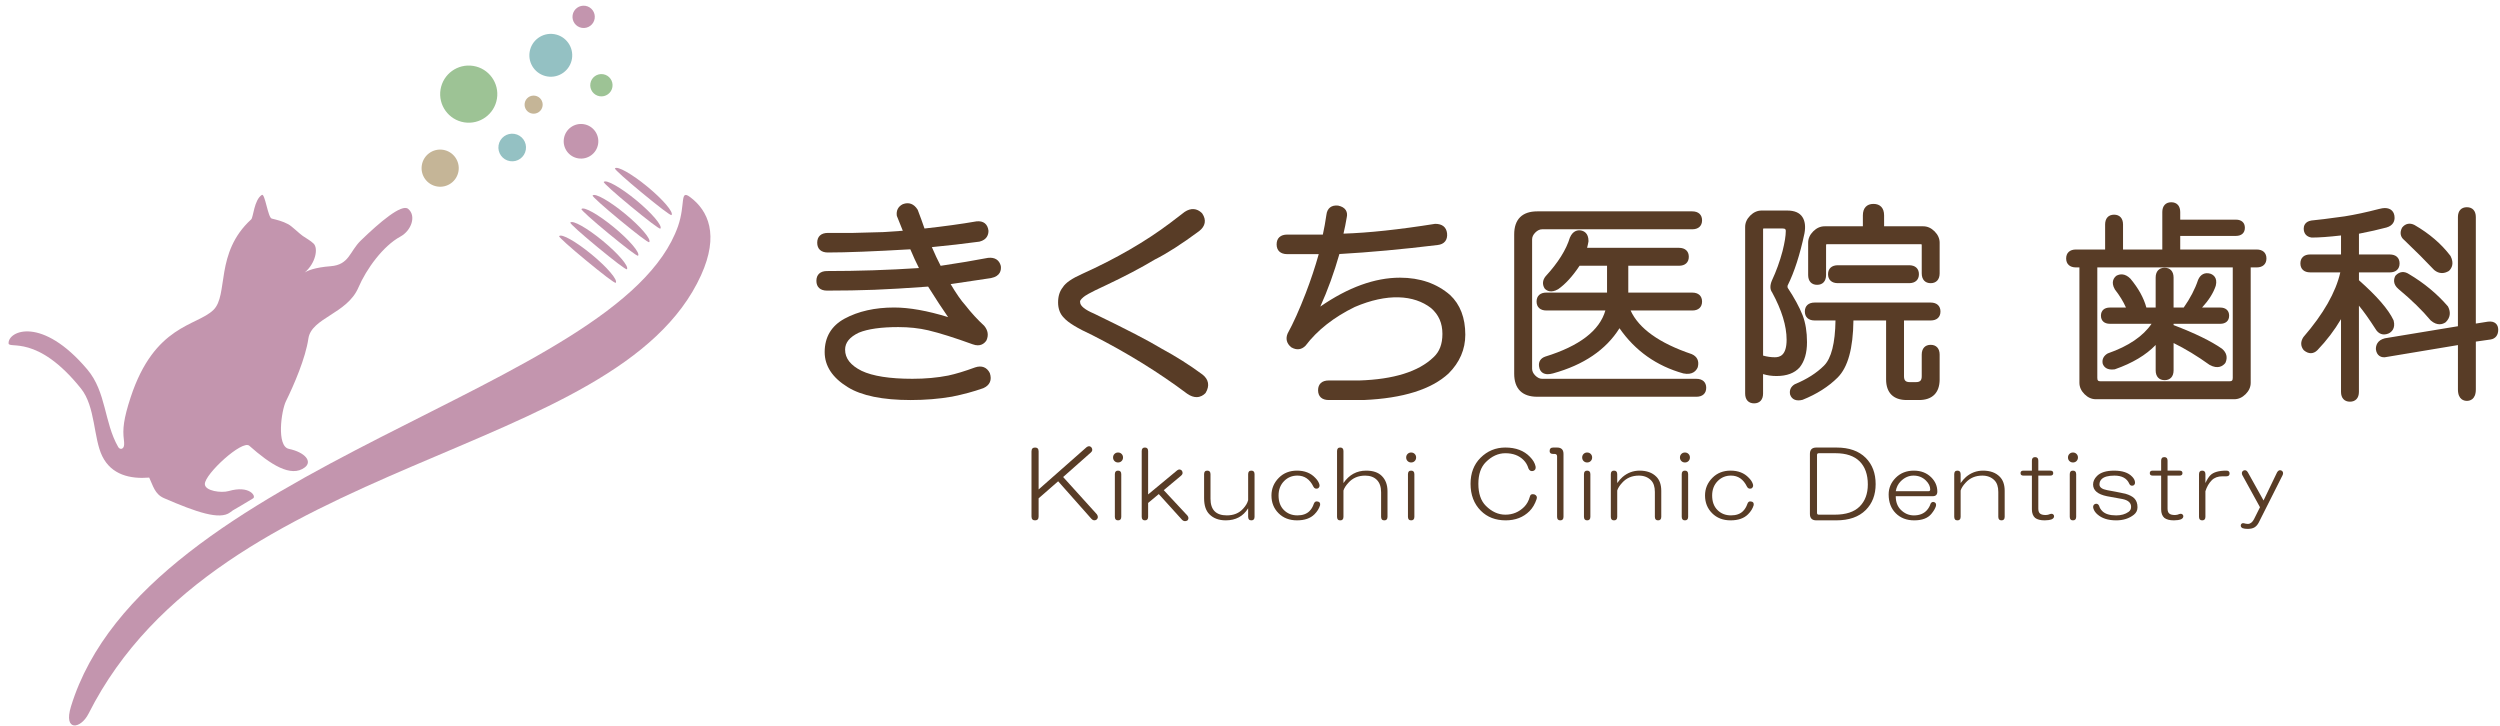 <?xml version="1.0" encoding="utf-8"?>
<!-- Generator: Adobe Illustrator 14.0.0, SVG Export Plug-In  -->
<!DOCTYPE svg PUBLIC "-//W3C//DTD SVG 1.1//EN" "http://www.w3.org/Graphics/SVG/1.1/DTD/svg11.dtd">
<svg version="1.1"
	 xmlns="http://www.w3.org/2000/svg" xmlns:xlink="http://www.w3.org/1999/xlink" xmlns:a="http://ns.adobe.com/AdobeSVGViewerExtensions/3.0/"
	 x="0px" y="0px" width="241px" height="70px" viewBox="0 0 241 70" enable-background="new 0 0 241 70" xml:space="preserve">
<defs>
</defs>
<path fill="#C395AE" d="M8.539,68.792c-0.761,1.507-2.445,1.752-1.698-0.684c7.177-23.402,52.926-30.389,58.523-46.306
	c0.74-2.153,0.14-3.566,1.169-2.799c1.735,1.293,2.819,3.63,1.051,7.524C59.529,44.267,21.152,43.794,8.539,68.792"/>
<path fill="#C395AE" d="M64.737,20.731c-0.072,0.088-1.323-0.885-2.829-2.127c-1.508-1.241-2.69-2.296-2.628-2.37
	c0.22-0.267,1.621,0.521,3.13,1.763C63.917,19.238,64.959,20.464,64.737,20.731"/>
<path fill="#C395AE" d="M63.662,22.037c-0.072,0.088-1.323-0.884-2.83-2.126s-2.689-2.297-2.629-2.371
	c0.222-0.268,1.623,0.521,3.132,1.762C62.841,20.544,63.883,21.77,63.662,22.037"/>
<path fill="#C395AE" d="M62.586,23.343c-0.071,0.089-1.322-0.884-2.829-2.126s-2.689-2.297-2.629-2.371
	c0.222-0.268,1.623,0.521,3.13,1.763C61.766,21.851,62.808,23.076,62.586,23.343"/>
<path fill="#C395AE" d="M61.512,24.648c-0.074,0.088-1.323-0.884-2.83-2.125c-1.509-1.242-2.691-2.298-2.63-2.372
	c0.222-0.268,1.623,0.521,3.131,1.762C60.689,23.154,61.73,24.381,61.512,24.648"/>
<path fill="#C395AE" d="M60.435,25.955c-0.072,0.086-1.323-0.886-2.83-2.128c-1.507-1.241-2.688-2.296-2.626-2.371
	c0.219-0.267,1.621,0.521,3.128,1.764C59.613,24.461,60.655,25.686,60.435,25.955"/>
<path fill="#C395AE" d="M59.359,27.26c-0.072,0.087-1.322-0.884-2.83-2.127c-1.507-1.241-2.69-2.296-2.628-2.37
	c0.221-0.268,1.622,0.521,3.13,1.763C58.537,25.767,59.58,26.991,59.359,27.26"/>
<path fill="#C395AE" d="M39.343,20.133c-0.627-0.509-2.746,1.296-4.562,3.055c-1.09,1.055-1.103,2.336-2.909,2.475
	c-1.536,0.116-2.274,0.444-2.51,0.619c1.08-0.919,1.332-2.35,0.871-2.799c-0.291-0.285-0.725-0.516-1.055-0.745
	c-0.33-0.229-1.037-0.934-1.39-1.122c-0.576-0.306-1.075-0.415-1.595-0.547c-0.365-0.092-0.651-2.469-0.949-2.28
	c-0.75,0.476-0.823,2.173-1.026,2.357c-3.54,3.235-2.157,7.296-3.651,8.74c-1.615,1.562-5.672,1.425-7.968,8.403
	c-0.695,2.114-0.786,3.1-0.656,4.106c0.021,0.158,0.031,0.32,0.024,0.464c-0.018,0.459-0.4,0.531-0.573,0.23
	c-1.373-2.396-1.137-5.296-2.975-7.471c-4.365-5.166-7.633-3.734-7.592-2.524c0.02,0.591,2.753-0.917,6.98,4.361
	c1.401,1.75,1.194,4.777,2.051,6.521c0.888,1.809,2.708,2.213,4.525,2.064c0.374,0.776,0.528,1.593,1.429,1.983
	c3.107,1.347,5.37,2.13,6.37,1.373c0.53-0.399,0,0,2.218-1.354c0.325-0.199-0.337-1.29-2.358-0.703
	c-0.703,0.205-2.295-0.005-2.295-0.679c0-0.971,3.613-4.286,4.286-3.689c2.027,1.796,4.024,3.107,5.357,2.083
	c0.74-0.57,0.023-1.451-1.546-1.783c-1.202-0.256-0.729-3.677-0.277-4.595c0.772-1.566,1.89-4.159,2.162-6.037
	c0.291-1.999,3.731-2.374,4.82-4.914c0.774-1.809,2.388-4.015,4.041-4.913C39.668,22.229,40.154,20.794,39.343,20.133"/>
<path fill="#9DC395" d="M47.905,9.514c-0.243,1.503-1.658,2.523-3.159,2.28c-1.502-0.244-2.523-1.659-2.279-3.162
	c0.244-1.501,1.658-2.521,3.161-2.277C47.129,6.597,48.15,8.013,47.905,9.514"/>
<path fill="#C5B597" d="M44.2,16.498c-0.159,0.977-1.08,1.64-2.054,1.48c-0.977-0.157-1.641-1.078-1.482-2.054
	c0.159-0.977,1.078-1.64,2.055-1.481C43.694,14.602,44.358,15.521,44.2,16.498"/>
<path fill="#94C1C3" d="M50.69,14.432c-0.117,0.727-0.8,1.22-1.528,1.102c-0.725-0.117-1.217-0.802-1.1-1.527
	c0.117-0.727,0.801-1.22,1.527-1.102C50.316,13.022,50.81,13.706,50.69,14.432"/>
<path fill="#94C1C3" d="M55.137,5.663c-0.184,1.125-1.245,1.892-2.371,1.708c-1.126-0.183-1.892-1.243-1.709-2.37
	c0.184-1.127,1.244-1.892,2.37-1.71C54.554,3.474,55.319,4.536,55.137,5.663"/>
<path fill="#C395AE" d="M57.657,13.887c-0.147,0.91-1.005,1.527-1.915,1.38c-0.91-0.146-1.527-1.004-1.38-1.914
	c0.146-0.91,1.004-1.528,1.914-1.381S57.805,12.977,57.657,13.887"/>
<path fill="#9DC395" d="M59.037,8.389c-0.095,0.586-0.647,0.984-1.233,0.889c-0.587-0.095-0.986-0.646-0.891-1.234
	c0.095-0.586,0.647-0.984,1.234-0.889C58.733,7.249,59.133,7.801,59.037,8.389"/>
<path fill="#C395AE" d="M57.325,1.796c-0.094,0.587-0.647,0.985-1.234,0.89s-0.984-0.647-0.89-1.233
	c0.096-0.587,0.647-0.984,1.234-0.891C57.022,0.657,57.42,1.21,57.325,1.796"/>
<path fill="#C5B597" d="M52.303,10.227c-0.076,0.477-0.525,0.799-1.001,0.723c-0.477-0.077-0.798-0.526-0.721-1.002
	c0.077-0.477,0.525-0.799,1-0.721C52.058,9.304,52.38,9.752,52.303,10.227"/>
<path fill="#583C26" d="M96.479,25.64c-0.145-0.576-0.576-0.855-1.232-0.783c-1.311,0.252-2.847,0.51-4.569,0.766
	c-0.282-0.539-0.566-1.143-0.846-1.802c1.569-0.152,3.103-0.327,4.588-0.527c0.758-0.189,0.87-0.717,0.869-1.049
	c-0.074-0.647-0.488-0.978-1.154-0.906c-1.469,0.255-3.154,0.486-5.013,0.69c-0.193-0.567-0.409-1.164-0.645-1.777l-0.027-0.053
	c-0.344-0.548-0.842-0.733-1.403-0.522l-0.029,0.012c-0.437,0.219-0.637,0.615-0.564,1.116l0.576,1.439l-1.882,0.13l-2.947,0.08
	h-2.398c-0.65,0-1.023,0.344-1.023,0.944c0,0.6,0.373,0.943,1.023,0.943c1.78,0,4.454-0.104,7.953-0.308
	c0.274,0.655,0.552,1.262,0.831,1.808c-2.915,0.192-5.895,0.288-8.863,0.288c-0.65,0-1.023,0.344-1.023,0.944
	c0,0.6,0.373,0.943,1.023,0.943c1.605,0,3.144-0.027,4.566-0.08c1.335-0.052,3.031-0.15,5.181-0.308
	c0.745,1.188,1.39,2.174,1.927,2.942c-1.992-0.614-3.738-0.926-5.202-0.926c-1.852,0-3.46,0.361-4.78,1.075
	c-1.272,0.694-1.917,1.778-1.917,3.226c0,1.333,0.748,2.469,2.221,3.374c1.322,0.825,3.366,1.245,6.075,1.245
	c1.391,0,2.725-0.109,3.976-0.326c1.077-0.215,2.085-0.487,3.021-0.818c0.625-0.28,0.854-0.782,0.627-1.455
	c-0.282-0.563-0.782-0.76-1.416-0.548c-0.991,0.365-1.864,0.63-2.591,0.786c-1.047,0.208-2.21,0.313-3.457,0.313
	c-2.183,0-3.832-0.259-4.898-0.768c-1.07-0.534-1.589-1.202-1.589-2.044c0-0.678,0.438-1.215,1.329-1.637
	c0.865-0.356,2.145-0.536,3.8-0.536c1.032,0,2.003,0.104,2.886,0.311c1.11,0.265,2.551,0.719,4.279,1.347
	c0.752,0.283,1.148-0.101,1.319-0.354l0.026-0.05c0.205-0.478,0.134-0.945-0.234-1.384c-0.627-0.574-1.233-1.234-1.816-1.978
	c-0.406-0.448-0.88-1.132-1.415-2.035c1.333-0.192,2.625-0.385,3.885-0.579C96.459,26.625,96.528,26.021,96.479,25.64"/>
<path fill="#583C26" d="M114.372,20.679c0.479-0.318,0.904-0.291,1.278,0.081c0.319,0.479,0.24,0.906-0.239,1.278
	c-1.652,1.227-3.064,2.132-4.235,2.718c-1.333,0.799-2.904,1.625-4.715,2.477c-1.279,0.588-2.025,0.986-2.238,1.199
	c-0.32,0.267-0.453,0.507-0.398,0.719c0,0.479,0.505,0.933,1.517,1.358c3.09,1.492,5.247,2.612,6.474,3.356
	c1.385,0.747,2.689,1.572,3.916,2.478c0.479,0.371,0.559,0.825,0.239,1.358c-0.373,0.372-0.827,0.372-1.358,0
	c-2.771-2.077-5.834-3.968-9.19-5.674c-1.387-0.64-2.265-1.171-2.636-1.598c-0.32-0.32-0.48-0.746-0.48-1.279
	c0-0.531,0.133-0.959,0.399-1.279c0.213-0.371,0.8-0.771,1.759-1.198c3.303-1.49,6.152-3.143,8.55-4.954L114.372,20.679z"/>
<path fill="#583C26" d="M115.911,36.098c-1.231-0.909-2.561-1.749-3.938-2.492c-1.229-0.747-3.416-1.881-6.514-3.377
	c-0.857-0.36-1.332-0.744-1.332-1.078l-0.009-0.074c-0.015-0.061,0.054-0.206,0.319-0.429c0.104-0.104,0.521-0.391,2.152-1.139
	c1.807-0.851,3.401-1.688,4.721-2.481c1.186-0.592,2.625-1.517,4.286-2.748c0.609-0.473,0.719-1.072,0.307-1.688l-0.038-0.047
	c-0.475-0.474-1.065-0.515-1.663-0.118l-1.373,1.05c-2.368,1.79-5.227,3.446-8.49,4.919c-1.012,0.451-1.63,0.878-1.885,1.303
	c-0.301,0.371-0.454,0.86-0.454,1.453c0,0.614,0.191,1.116,0.556,1.479c0.402,0.462,1.298,1.01,2.728,1.669
	c3.328,1.691,6.405,3.59,9.154,5.651c0.349,0.245,0.653,0.332,0.91,0.332c0.389,0,0.671-0.199,0.838-0.365l0.046-0.059
	C116.63,37.192,116.519,36.568,115.911,36.098"/>
<path fill="#583C26" d="M139.792,28.441c-1.278-1.11-2.904-1.673-4.834-1.673c-2.426,0-5.006,0.937-7.681,2.786
	c0.712-1.572,1.329-3.271,1.841-5.066c2.881-0.163,6.066-0.455,9.469-0.869c0.321-0.035,0.565-0.152,0.724-0.352
	c0.157-0.198,0.22-0.461,0.185-0.787c-0.074-0.581-0.461-0.902-1.137-0.902h-0.014c-3.453,0.551-6.421,0.869-8.833,0.945
	c0.12-0.51,0.224-1.026,0.307-1.53c0.07-0.282,0.043-0.528-0.081-0.73c-0.134-0.216-0.371-0.364-0.741-0.444
	c-0.648-0.073-1.063,0.26-1.133,0.898c-0.095,0.658-0.209,1.295-0.342,1.896h-3.432c-0.651,0-1.024,0.344-1.024,0.943
	s0.373,0.943,1.024,0.943h3.036c-0.348,1.24-0.766,2.497-1.244,3.741c-0.628,1.625-1.214,2.93-1.753,3.906
	c-0.212,0.495-0.098,0.962,0.325,1.313l0.043,0.03c0.489,0.281,0.961,0.236,1.353-0.16c1.136-1.499,2.739-2.759,4.753-3.739
	c3.116-1.336,5.696-1.178,7.353,0.109c0.735,0.639,1.093,1.451,1.093,2.487c0,0.985-0.28,1.724-0.865,2.258
	c-1.429,1.377-3.834,2.128-7.142,2.233h-2.956c-0.651,0-1.024,0.343-1.024,0.943c0,0.599,0.373,0.943,1.024,0.943h3.37
	c3.784-0.163,6.538-1.024,8.193-2.566c1.066-1.067,1.606-2.322,1.606-3.732C141.255,30.644,140.766,29.358,139.792,28.441"/>
<path fill="#583C26" d="M163.535,36.518H148.67c-0.237,0-0.454-0.102-0.664-0.311c-0.208-0.208-0.311-0.424-0.311-0.664V23.078
	c0-0.238,0.103-0.456,0.312-0.665s0.426-0.31,0.663-0.31h14.465c0.591,0,0.944-0.323,0.944-0.864s-0.354-0.864-0.944-0.864h-14.943
	c-1.455,0-2.224,0.769-2.224,2.223v13.425c0,1.454,0.769,2.224,2.224,2.224h15.344c0.591,0,0.943-0.323,0.943-0.865
	C164.479,36.841,164.126,36.518,163.535,36.518 M164.079,29.07c0-0.541-0.354-0.863-0.944-0.863h-6.168v-2.588h4.89
	c0.591,0,0.944-0.322,0.944-0.863s-0.354-0.865-0.944-0.865h-8.862c0.055-0.201,0.099-0.402,0.132-0.604l0.004-0.05
	c0-0.779-0.458-0.974-0.733-1.02l-0.001-0.001c-0.266-0.043-0.757-0.016-1.06,0.691c-0.357,1.177-1.142,2.428-2.345,3.734
	c-0.29,0.365-0.327,0.771-0.103,1.146l0.045,0.058c0.182,0.182,0.582,0.43,1.27,0.036c0.692-0.48,1.388-1.24,2.068-2.264h2.647
	v2.588h-5.849c-0.591,0-0.944,0.322-0.944,0.863s0.354,0.864,0.944,0.864h5.688c-0.551,1.931-2.492,3.424-5.786,4.441
	c-0.461,0.155-0.682,0.512-0.604,0.965c0.041,0.333,0.205,0.507,0.335,0.595c0.137,0.092,0.304,0.139,0.503,0.139
	c0.149,0,0.316-0.026,0.505-0.077c2.956-0.815,5.11-2.279,6.408-4.354c1.505,2.171,3.567,3.635,6.157,4.358
	c0.904,0.185,1.252-0.284,1.379-0.578l0.015-0.047c0.143-0.573-0.062-1.012-0.597-1.24c-3.116-1.054-5.092-2.466-5.883-4.202h5.944
	C163.726,29.935,164.079,29.611,164.079,29.07"/>
<path fill="#583C26" d="M177.168,25.569c-0.591,0-0.944,0.323-0.944,0.865c0,0.54,0.354,0.863,0.944,0.863h6.873
	c0.591,0,0.943-0.323,0.943-0.863c0-0.542-0.353-0.865-0.943-0.865H177.168z M186.118,33.241c-0.542,0-0.863,0.354-0.863,0.944
	v2.077c0,0.419-0.156,0.575-0.575,0.575h-0.56c-0.418,0-0.574-0.156-0.574-0.575v-5.369h2.572c0.591,0,0.943-0.323,0.943-0.864
	c0-0.54-0.353-0.863-0.943-0.863H174.93c-0.59,0-0.943,0.323-0.943,0.863c0,0.541,0.354,0.864,0.943,0.864h2.012
	c-0.031,2.186-0.402,3.65-1.108,4.355c-0.712,0.712-1.646,1.308-2.817,1.792c-0.376,0.225-0.541,0.566-0.451,0.997
	c0.061,0.185,0.25,0.56,0.805,0.56c0.115,0,0.247-0.018,0.396-0.055c1.363-0.546,2.5-1.268,3.38-2.145
	c0.99-0.991,1.49-2.794,1.524-5.505h3.149v5.688c0,1.279,0.704,1.983,1.982,1.983H185c1.278,0,1.982-0.704,1.982-1.983v-2.396
	C186.982,33.595,186.658,33.241,186.118,33.241 M175.17,27.457c0.542,0,0.863-0.353,0.863-0.943v-2.877
	c0-0.058,0.011-0.081,0.009-0.083c0.006-0.002,0.03-0.012,0.088-0.012h9.029c0.064,0,0.083,0.01,0.083,0.009
	c0.002,0.005,0.013,0.027,0.013,0.086v2.717c0,0.591,0.321,0.944,0.863,0.944c0.54,0,0.864-0.354,0.864-0.944v-2.956
	c0-0.4-0.165-0.769-0.49-1.096c-0.325-0.324-0.693-0.487-1.094-0.487h-3.771V20.76c0-0.701-0.373-1.104-1.023-1.104
	c-0.651,0-1.023,0.402-1.023,1.104v1.055h-3.691c-0.402,0-0.771,0.164-1.094,0.487c-0.325,0.325-0.49,0.693-0.49,1.096v3.116
	C174.306,27.104,174.63,27.457,175.17,27.457 M174.195,32.986c0-0.99-0.141-1.86-0.421-2.591c-0.321-0.804-0.808-1.697-1.443-2.655
	c-0.021-0.084-0.02-0.16-0.006-0.211c0.647-1.295,1.193-2.986,1.626-5.037c0.12-0.662,0.052-1.195-0.207-1.582
	c-0.271-0.407-0.76-0.614-1.451-0.614h-2.478c-0.4,0-0.769,0.164-1.094,0.487c-0.324,0.325-0.489,0.693-0.489,1.095V37.94
	c0,0.592,0.323,0.944,0.864,0.944s0.864-0.353,0.864-0.944v-1.879c0.4,0.124,0.835,0.187,1.293,0.187
	c0.992,0,1.739-0.276,2.235-0.833C173.959,34.829,174.195,34.013,174.195,32.986 M171.094,34.44c-0.375,0-0.756-0.055-1.133-0.161
	V22.118c0-0.058,0.009-0.081,0.009-0.083c0.004-0.002,0.028-0.012,0.085-0.012h1.759c0.335,0,0.335,0.123,0.335,0.255
	c0,0.449-0.104,1.097-0.31,1.92c-0.262,0.992-0.606,1.942-1.023,2.834c-0.206,0.479-0.193,0.878,0.012,1.146
	c0.93,1.704,1.401,3.242,1.401,4.568C172.229,34.265,171.58,34.44,171.094,34.44"/>
<path fill="#583C26" d="M217.541,24.052h-7.367v-1.31h5.369c0.541,0,0.863-0.293,0.863-0.784c0-0.49-0.322-0.784-0.863-0.784h-5.369
	v-0.734c0-0.591-0.323-0.943-0.864-0.943s-0.864,0.353-0.864,0.943v3.612h-3.786v-2.413c0-0.591-0.322-0.944-0.863-0.944
	c-0.542,0-0.864,0.354-0.864,0.944v2.413h-2.813c-0.591,0-0.943,0.322-0.943,0.863s0.353,0.864,0.943,0.864h0.335v11.123
	c0,0.401,0.165,0.77,0.489,1.095c0.324,0.323,0.692,0.488,1.094,0.488h13.346c0.4,0,0.769-0.164,1.095-0.489
	c0.323-0.325,0.488-0.693,0.488-1.094V25.779h0.575c0.591,0,0.943-0.323,0.943-0.864S218.132,24.052,217.541,24.052 M215.238,36.423
	c0,0.257-0.078,0.334-0.335,0.334h-12.387c-0.26,0-0.335-0.074-0.335-0.334V25.779h13.057V36.423z M203.396,31.214h4.015
	c-0.819,1.201-2.227,2.157-4.194,2.844l-0.057,0.026c-0.376,0.225-0.542,0.567-0.462,0.961l0.017,0.052
	c0.111,0.282,0.398,0.603,1.12,0.51l0.062-0.016c1.664-0.583,2.976-1.367,3.91-2.336v2.449c0,0.591,0.324,0.943,0.865,0.943
	c0.539,0,0.862-0.353,0.862-0.943v-2.636c1.123,0.551,2.279,1.252,3.464,2.102c0.814,0.455,1.29,0.102,1.5-0.149l0.047-0.075
	c0.212-0.495,0.097-0.961-0.345-1.33c-1.052-0.733-2.619-1.5-4.666-2.277v-0.124h4.491c0.541,0,0.864-0.293,0.864-0.784
	c0-0.492-0.323-0.784-0.864-0.784h-1.746c0.646-0.704,1.09-1.404,1.321-2.1c0.205-0.821-0.293-1.085-0.531-1.166
	c-0.52-0.146-0.942,0.063-1.172,0.597c-0.292,0.881-0.759,1.778-1.386,2.669h-0.978v-2.892c0-0.591-0.323-0.944-0.862-0.944
	c-0.541,0-0.865,0.354-0.865,0.944v2.892h-0.896c-0.25-0.925-0.764-1.856-1.54-2.787c-0.526-0.525-1.004-0.452-1.312-0.298
	l-0.054,0.034c-0.182,0.146-0.561,0.561-0.13,1.306c0.455,0.581,0.813,1.166,1.07,1.745h-1.55c-0.54,0-0.863,0.292-0.863,0.784
	C202.532,30.921,202.855,31.214,203.396,31.214"/>
<path fill="#583C26" d="M235.959,29.511c-1.03-1.192-2.292-2.235-3.738-3.091c-0.442-0.294-0.891-0.253-1.263,0.118l-0.057,0.078
	c-0.13,0.261-0.262,0.769,0.317,1.25c1.262,1.052,2.296,2.06,3.077,2.998l0.036,0.036c0.315,0.271,0.602,0.359,0.84,0.359
	c0.244,0,0.439-0.093,0.567-0.178l0.045-0.038c0.415-0.414,0.49-0.922,0.218-1.469L235.959,29.511z M231.763,23.138
	c1.109,1.058,2.073,2.021,2.892,2.89c0.234,0.196,0.488,0.295,0.751,0.295c0.207,0,0.42-0.061,0.634-0.184l0.065-0.05
	c0.252-0.251,0.48-0.698,0.137-1.389l-0.03-0.049c-0.873-1.146-2.033-2.142-3.463-2.966c-0.444-0.223-0.872-0.135-1.174,0.243
	l-0.032,0.054C231.317,22.429,231.406,22.856,231.763,23.138 M230.271,32.14c0.262-0.13,0.669-0.462,0.479-1.225l-0.02-0.057
	c-0.493-1.039-1.582-2.297-3.327-3.843v-0.757h2.971c0.591,0,0.945-0.323,0.945-0.864s-0.354-0.863-0.945-0.863h-2.971V22.53
	c1.013-0.197,1.902-0.397,2.656-0.6c0.678-0.193,0.778-0.666,0.778-0.932c0-0.591-0.352-0.943-0.942-0.943
	c-0.133,0-0.307,0.027-0.556,0.089c-1.212,0.316-2.331,0.557-3.322,0.713c-1.567,0.217-2.607,0.348-3.204,0.401
	c-0.664,0.111-0.734,0.582-0.734,0.779c0,0.471,0.268,0.783,0.734,0.859l0.048,0.005c0.69,0,1.636-0.067,2.814-0.203v1.832h-2.974
	c-0.59,0-0.942,0.322-0.942,0.863s0.353,0.864,0.942,0.864h2.905c-0.436,1.917-1.624,4.005-3.557,6.238
	c-0.287,0.43-0.281,0.87,0.015,1.24l0.043,0.043c0.441,0.367,0.911,0.36,1.294-0.024c0.89-0.93,1.651-1.932,2.273-2.989v7.015
	c0,0.59,0.322,0.943,0.862,0.943c0.542,0,0.865-0.354,0.865-0.943v-8.315c0.463,0.56,0.996,1.31,1.588,2.232
	C229.279,32.204,229.741,32.369,230.271,32.14 M240.587,31.179c-0.173-0.153-0.421-0.213-0.75-0.171l-1.167,0.184V20.921
	c0-0.593-0.322-0.945-0.863-0.945s-0.863,0.353-0.863,0.945v10.528l-7.042,1.162c-0.757,0.19-0.871,0.718-0.867,1.052
	c0.035,0.3,0.153,0.519,0.344,0.65c0.195,0.134,0.447,0.163,0.728,0.092l6.838-1.139v4.274c0,0.997,0.604,1.104,0.863,1.104
	c0.26,0,0.863-0.107,0.863-1.104v-4.61l1.424-0.203c0.468-0.076,0.734-0.418,0.734-0.939
	C240.828,31.525,240.747,31.319,240.587,31.179"/>
<path fill="#583C26" d="M99.437,43.519c0-0.251,0.114-0.376,0.343-0.376s0.343,0.125,0.343,0.376v3.665l4.623-4.075
	c0.184-0.138,0.343-0.125,0.479,0.034c0.114,0.183,0.091,0.342-0.068,0.479l-2.671,2.362l3.254,3.597
	c0.137,0.206,0.124,0.377-0.035,0.514c-0.183,0.115-0.354,0.081-0.513-0.103l-3.186-3.596l-1.884,1.644v1.747
	c0,0.251-0.114,0.376-0.343,0.376s-0.343-0.125-0.343-0.376V43.519z"/>
<path fill="#583C26" d="M108.122,43.759c0.092,0.092,0.138,0.205,0.138,0.342c0,0.138-0.046,0.252-0.138,0.344
	c-0.092,0.091-0.204,0.137-0.343,0.137c-0.136,0-0.251-0.046-0.341-0.137c-0.093-0.092-0.138-0.206-0.138-0.344
	c0-0.137,0.045-0.25,0.138-0.342c0.09-0.091,0.205-0.138,0.341-0.138C107.918,43.621,108.03,43.668,108.122,43.759 M107.472,45.711
	c0-0.228,0.103-0.342,0.308-0.342c0.207,0,0.31,0.114,0.31,0.342v4.109c0,0.228-0.103,0.342-0.31,0.342
	c-0.205,0-0.308-0.114-0.308-0.342V45.711z"/>
<path fill="#583C26" d="M110.061,43.484c0-0.228,0.104-0.342,0.309-0.342s0.309,0.114,0.309,0.342v4.179l2.808-2.328
	c0.159-0.115,0.309-0.104,0.445,0.034c0.114,0.183,0.091,0.342-0.068,0.479l-1.679,1.404l2.296,2.466
	c0.113,0.159,0.113,0.308,0,0.444c-0.183,0.115-0.354,0.104-0.514-0.034l-2.261-2.499l-1.027,0.855v1.336
	c0,0.228-0.104,0.342-0.309,0.342s-0.309-0.114-0.309-0.342V43.484z"/>
<path fill="#583C26" d="M116.075,45.711c0-0.228,0.103-0.342,0.309-0.342c0.205,0,0.308,0.114,0.308,0.342v2.363
	c0,1.073,0.525,1.609,1.575,1.609c0.662,0,1.187-0.216,1.575-0.651c0.252-0.273,0.412-0.548,0.479-0.821v-2.5
	c0-0.228,0.103-0.342,0.31-0.342c0.205,0,0.307,0.114,0.307,0.342v4.109c0,0.228-0.102,0.342-0.307,0.342
	c-0.207,0-0.31-0.114-0.31-0.342v-0.822c-0.479,0.777-1.198,1.164-2.157,1.164c-0.662,0-1.188-0.193-1.575-0.582
	c-0.342-0.342-0.514-0.855-0.514-1.541V45.711z"/>
<path fill="#583C26" d="M126.781,46.054c0.183,0.183,0.308,0.364,0.376,0.548c0.091,0.205,0.058,0.364-0.103,0.479
	c-0.205,0.068-0.354,0.012-0.445-0.172c-0.342-0.707-0.855-1.062-1.54-1.062c-0.503,0-0.925,0.172-1.268,0.514
	c-0.366,0.365-0.548,0.834-0.548,1.404c0,0.594,0.172,1.062,0.514,1.404c0.343,0.342,0.775,0.514,1.302,0.514
	c0.501,0,0.89-0.138,1.164-0.411c0.183-0.184,0.32-0.411,0.411-0.685c0.068-0.206,0.193-0.286,0.376-0.24
	c0.184,0.022,0.263,0.137,0.24,0.343c-0.092,0.32-0.274,0.616-0.548,0.89c-0.389,0.389-0.947,0.582-1.678,0.582
	c-0.731,0-1.325-0.228-1.781-0.685c-0.458-0.457-0.685-1.027-0.685-1.712c0-0.662,0.239-1.232,0.719-1.712
	c0.456-0.457,1.039-0.685,1.747-0.685C125.766,45.369,126.347,45.597,126.781,46.054"/>
<path fill="#583C26" d="M128.891,43.484c0-0.228,0.103-0.342,0.309-0.342c0.205,0,0.309,0.114,0.309,0.342v3.083
	c0.549-0.8,1.277-1.198,2.192-1.198c0.661,0,1.164,0.171,1.506,0.514c0.365,0.364,0.548,0.855,0.548,1.472v2.466
	c0,0.228-0.103,0.342-0.308,0.342c-0.206,0-0.309-0.114-0.309-0.342v-2.363c0-0.525-0.137-0.924-0.411-1.198
	c-0.273-0.273-0.65-0.411-1.13-0.411c-0.662,0-1.199,0.229-1.609,0.686c-0.252,0.273-0.411,0.525-0.479,0.753v2.534
	c0,0.228-0.104,0.342-0.309,0.342c-0.206,0-0.309-0.114-0.309-0.342V43.484z"/>
<path fill="#583C26" d="M136.377,43.759c0.091,0.092,0.137,0.205,0.137,0.342c0,0.138-0.046,0.252-0.137,0.344
	c-0.091,0.091-0.205,0.137-0.342,0.137c-0.138,0-0.251-0.046-0.343-0.137c-0.091-0.092-0.137-0.206-0.137-0.344
	c0-0.137,0.046-0.25,0.137-0.342c0.092-0.091,0.205-0.138,0.343-0.138C136.172,43.621,136.286,43.668,136.377,43.759
	 M135.727,45.711c0-0.228,0.103-0.342,0.309-0.342s0.309,0.114,0.309,0.342v4.109c0,0.228-0.103,0.342-0.309,0.342
	s-0.309-0.114-0.309-0.342V45.711z"/>
<path fill="#583C26" d="M147.481,44.032c0.296,0.297,0.479,0.605,0.548,0.926c0.045,0.228-0.034,0.377-0.239,0.445
	c-0.207,0.046-0.354-0.034-0.446-0.24c-0.092-0.32-0.251-0.594-0.479-0.821c-0.435-0.435-1.017-0.651-1.747-0.651
	c-0.686,0-1.313,0.285-1.884,0.856c-0.479,0.479-0.72,1.176-0.72,2.089c0,0.937,0.24,1.644,0.72,2.123
	c0.57,0.57,1.198,0.855,1.884,0.855c0.708,0,1.313-0.251,1.815-0.753c0.25-0.252,0.434-0.582,0.548-0.993
	c0.045-0.205,0.193-0.273,0.445-0.205c0.205,0.091,0.273,0.239,0.205,0.445c-0.161,0.479-0.389,0.867-0.685,1.164
	c-0.595,0.594-1.359,0.89-2.296,0.89c-0.981,0-1.78-0.308-2.396-0.924c-0.663-0.663-0.993-1.529-0.993-2.603
	c0-1.027,0.32-1.861,0.959-2.501c0.662-0.661,1.462-0.992,2.397-0.992C146.122,43.143,146.91,43.439,147.481,44.032"/>
<path fill="#583C26" d="M150.104,43.143c0.411,0,0.617,0.205,0.617,0.616v6.062c0,0.228-0.104,0.342-0.31,0.342
	c-0.205,0-0.308-0.114-0.308-0.342v-5.822c0-0.159-0.081-0.239-0.24-0.239h-0.137c-0.229,0-0.342-0.091-0.342-0.274
	c0-0.228,0.113-0.342,0.342-0.342H150.104z"/>
<path fill="#583C26" d="M153.345,43.759c0.091,0.092,0.137,0.205,0.137,0.342c0,0.138-0.046,0.252-0.137,0.344
	c-0.092,0.091-0.206,0.137-0.343,0.137s-0.251-0.046-0.343-0.137c-0.091-0.092-0.137-0.206-0.137-0.344
	c0-0.137,0.046-0.25,0.137-0.342c0.092-0.091,0.206-0.138,0.343-0.138S153.253,43.668,153.345,43.759 M152.694,45.711
	c0-0.228,0.103-0.342,0.308-0.342c0.206,0,0.31,0.114,0.31,0.342v4.109c0,0.228-0.104,0.342-0.31,0.342
	c-0.205,0-0.308-0.114-0.308-0.342V45.711z"/>
<path fill="#583C26" d="M155.283,45.711c0-0.228,0.102-0.342,0.308-0.342s0.309,0.114,0.309,0.342v0.856
	c0.182-0.252,0.353-0.445,0.514-0.584c0.479-0.409,1.027-0.614,1.644-0.614c0.686,0,1.221,0.193,1.609,0.582
	c0.32,0.319,0.479,0.775,0.479,1.369v2.5c0,0.228-0.103,0.342-0.308,0.342s-0.309-0.114-0.309-0.342v-2.397
	c0-0.501-0.125-0.878-0.377-1.13c-0.297-0.296-0.685-0.445-1.164-0.445c-0.662,0-1.198,0.229-1.609,0.686
	c-0.252,0.273-0.411,0.525-0.479,0.753v2.534c0,0.228-0.103,0.342-0.309,0.342s-0.308-0.114-0.308-0.342V45.711z"/>
<path fill="#583C26" d="M162.771,43.759c0.091,0.092,0.137,0.205,0.137,0.342c0,0.138-0.046,0.252-0.137,0.344
	c-0.093,0.091-0.206,0.137-0.343,0.137s-0.252-0.046-0.343-0.137c-0.092-0.092-0.137-0.206-0.137-0.344
	c0-0.137,0.045-0.25,0.137-0.342c0.091-0.091,0.206-0.138,0.343-0.138S162.678,43.668,162.771,43.759 M162.119,45.711
	c0-0.228,0.104-0.342,0.309-0.342s0.309,0.114,0.309,0.342v4.109c0,0.228-0.104,0.342-0.309,0.342s-0.309-0.114-0.309-0.342V45.711z
	"/>
<path fill="#583C26" d="M168.577,46.054c0.184,0.183,0.311,0.364,0.378,0.548c0.09,0.205,0.058,0.364-0.104,0.479
	c-0.204,0.068-0.354,0.012-0.445-0.172c-0.343-0.707-0.854-1.062-1.541-1.062c-0.501,0-0.924,0.172-1.266,0.514
	c-0.366,0.365-0.548,0.834-0.548,1.404c0,0.594,0.17,1.062,0.514,1.404c0.342,0.342,0.774,0.514,1.3,0.514
	c0.503,0,0.893-0.138,1.164-0.411c0.184-0.184,0.32-0.411,0.413-0.685c0.066-0.206,0.191-0.286,0.375-0.24
	c0.183,0.022,0.262,0.137,0.24,0.343c-0.091,0.32-0.272,0.616-0.549,0.89c-0.388,0.389-0.946,0.582-1.678,0.582
	c-0.73,0-1.324-0.228-1.779-0.685c-0.458-0.457-0.686-1.027-0.686-1.712c0-0.662,0.239-1.232,0.719-1.712
	c0.456-0.457,1.039-0.685,1.746-0.685C167.563,45.369,168.145,45.597,168.577,46.054"/>
<path fill="#583C26" d="M177.045,43.143c1.211,0,2.146,0.331,2.809,0.992c0.639,0.64,0.958,1.485,0.958,2.535
	c0,1.027-0.319,1.861-0.958,2.5c-0.663,0.662-1.609,0.992-2.844,0.992h-1.917c-0.412,0-0.617-0.205-0.617-0.616v-5.787
	c0-0.411,0.205-0.616,0.617-0.616H177.045z M175.333,43.69c-0.115,0-0.173,0.057-0.173,0.171v5.582c0,0.115,0.058,0.171,0.173,0.171
	h1.539c1.074,0,1.873-0.262,2.399-0.787c0.523-0.525,0.787-1.232,0.787-2.123c0-0.959-0.264-1.7-0.787-2.226
	c-0.526-0.525-1.303-0.788-2.329-0.788H175.333z"/>
<path fill="#583C26" d="M186.176,46.02c0.388,0.389,0.582,0.844,0.582,1.369c0,0.297-0.148,0.445-0.445,0.445h-3.563
	c0,0.548,0.159,0.981,0.479,1.302c0.364,0.366,0.788,0.548,1.268,0.548c0.548,0,0.97-0.172,1.268-0.514
	c0.159-0.184,0.274-0.389,0.343-0.617c0.09-0.159,0.217-0.205,0.377-0.137c0.137,0.068,0.182,0.193,0.137,0.377
	c-0.068,0.228-0.219,0.479-0.445,0.753c-0.343,0.411-0.891,0.616-1.645,0.616c-0.731,0-1.324-0.228-1.781-0.685
	c-0.456-0.457-0.685-1.062-0.685-1.814c0-0.616,0.229-1.152,0.685-1.609c0.457-0.457,1.039-0.685,1.747-0.685
	C185.182,45.369,185.741,45.586,186.176,46.02 M182.75,47.354h3.152c0.112,0,0.171-0.057,0.171-0.171
	c0-0.296-0.137-0.582-0.411-0.856c-0.321-0.319-0.72-0.479-1.199-0.479c-0.458,0-0.869,0.184-1.233,0.548
	C182.979,46.647,182.818,46.966,182.75,47.354"/>
<path fill="#583C26" d="M188.388,45.711c0-0.228,0.103-0.342,0.309-0.342c0.205,0,0.308,0.114,0.308,0.342v0.856
	c0.184-0.252,0.354-0.445,0.514-0.584c0.48-0.409,1.028-0.614,1.644-0.614c0.687,0,1.222,0.193,1.609,0.582
	c0.32,0.319,0.479,0.775,0.479,1.369v2.5c0,0.228-0.103,0.342-0.307,0.342c-0.205,0-0.308-0.114-0.308-0.342v-2.397
	c0-0.501-0.126-0.878-0.379-1.13c-0.296-0.296-0.685-0.445-1.163-0.445c-0.663,0-1.198,0.229-1.61,0.686
	c-0.252,0.273-0.411,0.525-0.479,0.753v2.534c0,0.228-0.103,0.342-0.308,0.342c-0.206,0-0.309-0.114-0.309-0.342V45.711z"/>
<path fill="#583C26" d="M195.875,45.369V44.41c0-0.229,0.104-0.344,0.309-0.344s0.309,0.115,0.309,0.344v0.959h1.163
	c0.183,0,0.275,0.08,0.275,0.239s-0.093,0.239-0.275,0.239h-1.163v3.185c0,0.228,0.056,0.389,0.17,0.479
	c0.115,0.093,0.296,0.137,0.548,0.137c0.137,0,0.286-0.034,0.445-0.103c0.16-0.044,0.275,0,0.343,0.138
	c0.046,0.16-0.022,0.285-0.204,0.376c-0.185,0.068-0.412,0.103-0.687,0.103c-0.411,0-0.719-0.08-0.924-0.239
	c-0.205-0.182-0.309-0.455-0.309-0.822v-3.253h-0.822c-0.184,0-0.273-0.08-0.273-0.239s0.09-0.239,0.273-0.239H195.875z"/>
<path fill="#583C26" d="M200.177,43.759c0.09,0.092,0.138,0.205,0.138,0.342c0,0.138-0.048,0.252-0.138,0.344
	c-0.092,0.091-0.206,0.137-0.343,0.137s-0.253-0.046-0.343-0.137c-0.092-0.092-0.137-0.206-0.137-0.344
	c0-0.137,0.045-0.25,0.137-0.342c0.09-0.091,0.206-0.138,0.343-0.138S200.085,43.668,200.177,43.759 M199.525,45.711
	c0-0.228,0.103-0.342,0.309-0.342c0.205,0,0.309,0.114,0.309,0.342v4.109c0,0.228-0.104,0.342-0.309,0.342
	c-0.206,0-0.309-0.114-0.309-0.342V45.711z"/>
<path fill="#583C26" d="M205.539,45.951c0.159,0.159,0.252,0.33,0.274,0.514c0.021,0.159-0.034,0.273-0.171,0.342
	c-0.184,0.047-0.309-0.012-0.377-0.171c-0.229-0.525-0.708-0.788-1.438-0.788c-0.594,0-1.005,0.115-1.233,0.343
	c-0.137,0.137-0.206,0.309-0.206,0.514c0,0.274,0.253,0.457,0.755,0.548c0.524,0.091,1.107,0.205,1.746,0.343
	c0.389,0.114,0.673,0.262,0.856,0.444c0.206,0.206,0.309,0.492,0.309,0.856c0,0.296-0.114,0.536-0.343,0.719
	c-0.458,0.365-1.027,0.548-1.713,0.548c-0.777,0-1.381-0.193-1.815-0.582c-0.183-0.159-0.308-0.342-0.376-0.548
	c-0.069-0.205-0.023-0.354,0.137-0.444c0.182-0.069,0.319-0.013,0.411,0.171c0.047,0.183,0.149,0.354,0.309,0.514
	c0.273,0.273,0.719,0.411,1.335,0.411c0.479,0,0.879-0.113,1.199-0.343c0.159-0.115,0.239-0.274,0.239-0.479
	c0-0.389-0.273-0.639-0.821-0.753l-1.507-0.274c-0.891-0.183-1.336-0.56-1.336-1.13c0-0.296,0.125-0.57,0.376-0.821
	c0.343-0.343,0.892-0.514,1.645-0.514C204.593,45.369,205.174,45.563,205.539,45.951"/>
<path fill="#583C26" d="M208.334,45.369V44.41c0-0.229,0.103-0.344,0.309-0.344s0.309,0.115,0.309,0.344v0.959h1.164
	c0.183,0,0.274,0.08,0.274,0.239s-0.092,0.239-0.274,0.239h-1.164v3.185c0,0.228,0.057,0.389,0.172,0.479
	c0.112,0.093,0.296,0.137,0.547,0.137c0.138,0,0.285-0.034,0.445-0.103c0.158-0.044,0.274,0,0.343,0.138
	c0.045,0.16-0.023,0.285-0.205,0.376c-0.184,0.068-0.411,0.103-0.686,0.103c-0.41,0-0.719-0.08-0.925-0.239
	c-0.206-0.182-0.309-0.455-0.309-0.822v-3.253h-0.821c-0.183,0-0.274-0.08-0.274-0.239s0.092-0.239,0.274-0.239H208.334z"/>
<path fill="#583C26" d="M211.985,45.711c0-0.228,0.103-0.342,0.308-0.342c0.206,0,0.309,0.114,0.309,0.342v0.856
	c0.159-0.343,0.32-0.595,0.479-0.754c0.296-0.296,0.81-0.444,1.541-0.444c0.207,0,0.31,0.09,0.31,0.273s-0.103,0.274-0.31,0.274
	h-0.376c-0.436,0-0.776,0.125-1.028,0.376c-0.273,0.274-0.479,0.629-0.616,1.062v2.466c0,0.228-0.103,0.342-0.309,0.342
	c-0.205,0-0.308-0.114-0.308-0.342V45.711z"/>
<path fill="#583C26" d="M217.862,48.896l-1.713-3.116c-0.067-0.183-0.034-0.32,0.103-0.41c0.183-0.091,0.332-0.034,0.445,0.171
	l1.508,2.705l1.301-2.705c0.114-0.205,0.263-0.262,0.445-0.171c0.137,0.09,0.172,0.228,0.103,0.41l-2.328,4.623
	c-0.114,0.205-0.252,0.354-0.411,0.445s-0.376,0.137-0.651,0.137c-0.183,0-0.341-0.022-0.479-0.068
	c-0.138-0.068-0.195-0.172-0.172-0.309c0.047-0.137,0.137-0.193,0.274-0.171c0.159,0.046,0.297,0.068,0.41,0.068
	c0.229,0,0.424-0.149,0.583-0.445L217.862,48.896z"/>
<rect id="_x3C_スライス_x3E__1_" fill="none" width="241" height="70"/>
</svg>
